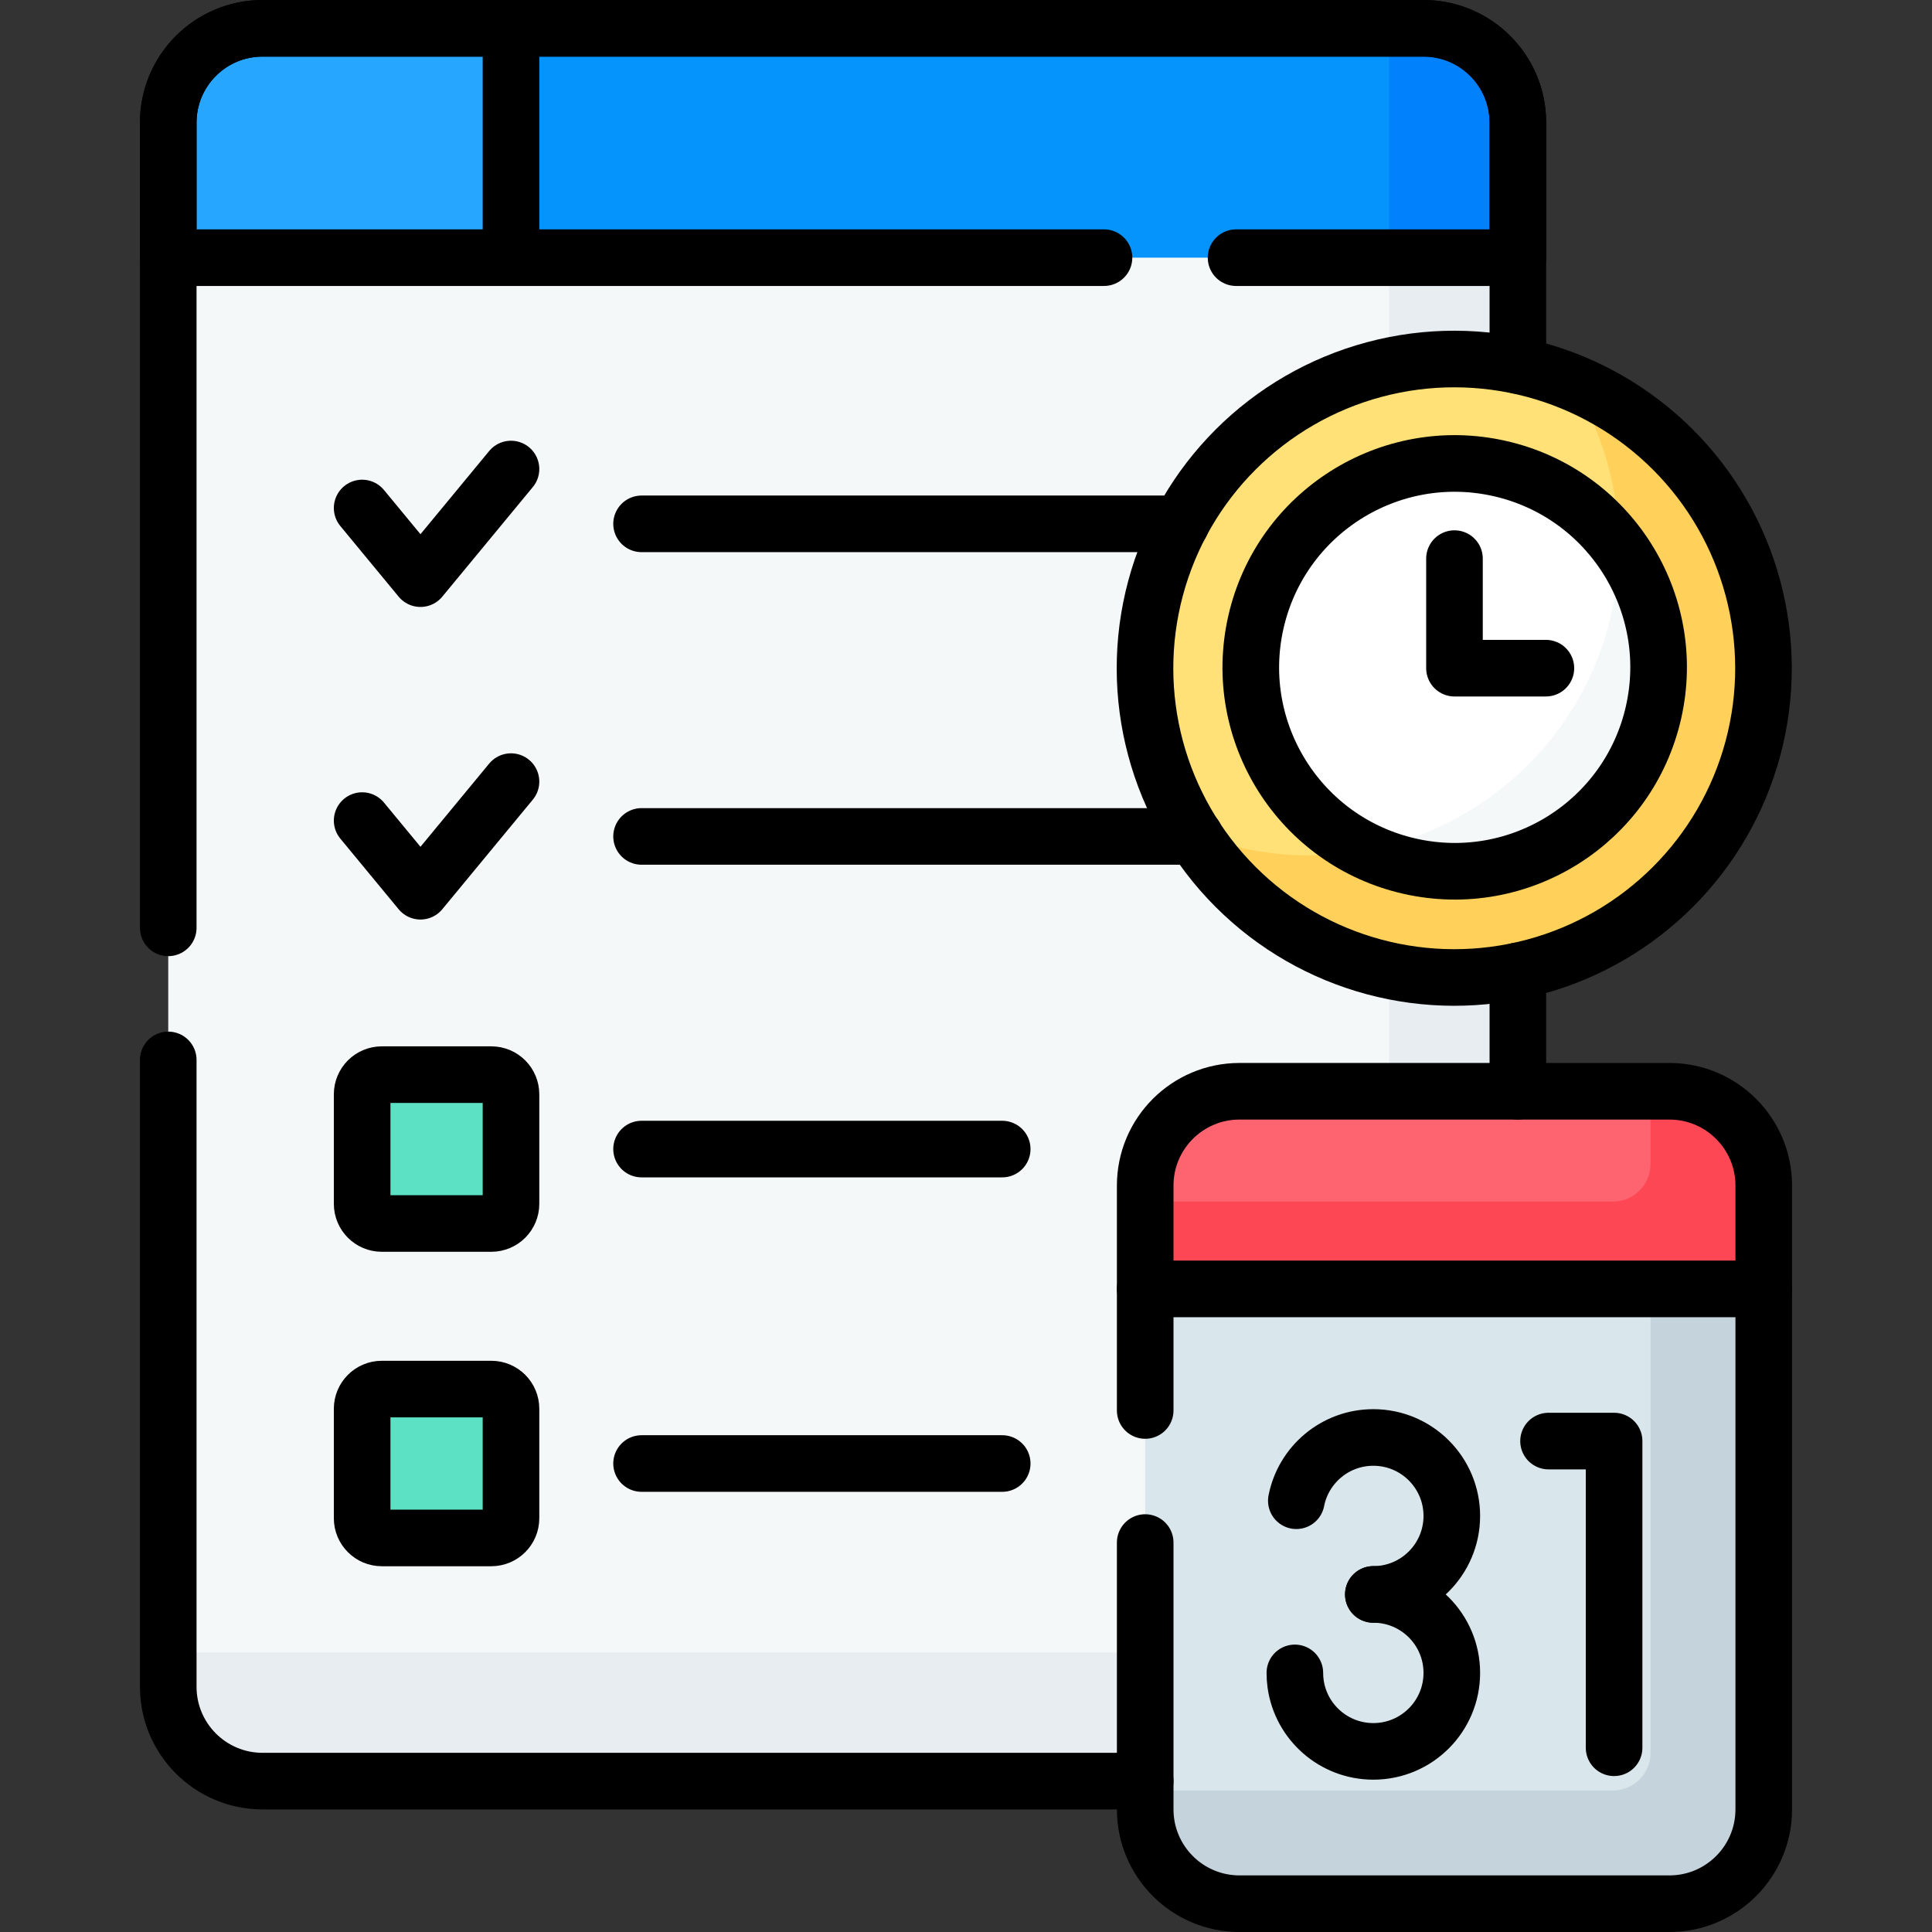 <?xml version="1.0" encoding="UTF-8" standalone="no"?>
<!DOCTYPE svg PUBLIC "-//W3C//DTD SVG 1.1//EN" "http://www.w3.org/Graphics/SVG/1.1/DTD/svg11.dtd">
<svg width="100%" height="100%" viewBox="0 0 512 512" version="1.1" xmlns="http://www.w3.org/2000/svg" xmlns:xlink="http://www.w3.org/1999/xlink" xml:space="preserve" xmlns:serif="http://www.serif.com/" style="fill-rule:evenodd;clip-rule:evenodd;stroke-linecap:round;stroke-linejoin:round;stroke-miterlimit:10;">
    <rect x="0" y="0" width="512" height="512" fill="#333333" stroke="none"/>
    <g>
        <g>
            <g>
                <g>
                    <path d="M44.587,67.284L44.587,447.016C44.587,460.823 55.78,472.016 69.587,472.016L377.251,472.016C391.058,472.016 402.251,460.823 402.251,447.016L402.251,67.284L44.587,67.284Z" style="fill:rgb(245,248,249);fill-rule:nonzero;"/>
                    <path d="M368.137,67.284L368.137,427.901C368.137,433.424 363.66,437.901 358.137,437.901L44.587,437.901L44.587,447.016C44.587,460.823 55.78,472.016 69.587,472.016L377.251,472.016C391.058,472.016 402.251,460.823 402.251,447.016L402.251,67.284L368.137,67.284Z" style="fill:rgb(232,237,242);fill-rule:nonzero;"/>
                    <path d="M377.251,7.5L69.587,7.5C55.78,7.5 44.587,18.693 44.587,32.5L44.587,68.284L402.251,68.284L402.251,32.5C402.251,18.693 391.059,7.5 377.251,7.5Z" style="fill:rgb(5,147,252);fill-rule:nonzero;"/>
                    <path d="M377.251,7.5L368.136,7.5L368.136,68.284L402.251,68.284L402.251,32.5C402.251,18.693 391.059,7.5 377.251,7.5Z" style="fill:rgb(1,130,252);fill-rule:nonzero;"/>
                    <path d="M135.419,7.5L69.587,7.5C55.78,7.5 44.587,18.693 44.587,32.5L44.587,68.284L135.419,68.284L135.419,7.5Z" style="fill:rgb(38,166,254);fill-rule:nonzero;"/>
                </g>
                <g>
                    <path d="M130.203,324.238L101.188,324.238C98.307,324.238 95.972,321.903 95.972,319.022L95.972,290.007C95.972,287.126 98.307,284.791 101.188,284.791L130.203,284.791C133.084,284.791 135.419,287.126 135.419,290.007L135.419,319.022C135.419,321.903 133.084,324.238 130.203,324.238Z" style="fill:rgb(93,225,196);fill-rule:nonzero;"/>
                    <path d="M130.203,407.569L101.188,407.569C98.307,407.569 95.972,405.234 95.972,402.353L95.972,373.338C95.972,370.457 98.307,368.122 101.188,368.122L130.203,368.122C133.084,368.122 135.419,370.457 135.419,373.338L135.419,402.353C135.419,405.234 133.084,407.569 130.203,407.569Z" style="fill:rgb(93,225,196);fill-rule:nonzero;"/>
                </g>
                <g>
                    <g>
                        <path d="M467.413,341.576L467.413,314.195C467.413,300.388 456.22,289.195 442.413,289.195L328.489,289.195C314.682,289.195 303.489,300.388 303.489,314.195L303.489,341.576L467.413,341.576Z" style="fill:rgb(254,100,111);fill-rule:nonzero;"/>
                        <path d="M442.413,504.5L328.489,504.5C314.682,504.5 303.489,493.307 303.489,479.5L303.489,340.576L467.413,340.576L467.413,479.5C467.413,493.307 456.22,504.5 442.413,504.5Z" style="fill:rgb(217,231,236);fill-rule:nonzero;"/>
                        <path d="M437.413,340.576L437.413,464.5C437.413,470.023 432.936,474.5 427.413,474.5L303.489,474.5L303.489,479.5C303.489,493.307 314.682,504.5 328.489,504.5L442.413,504.5C456.22,504.5 467.413,493.307 467.413,479.5L467.413,340.576L437.413,340.576Z" style="fill:rgb(197,211,221);fill-rule:nonzero;"/>
                    </g>
                </g>
                <g>
                    <g transform="matrix(0.707,-0.707,0.707,0.707,-12.314,324.418)">
                        <circle cx="385.451" cy="177.073" r="81.962" style="fill:rgb(255,225,119);"/>
                    </g>
                    <path d="M467.367,174.302C466.274,141.151 445.559,113.053 416.449,101.178C424.379,113.796 428.982,128.716 428.982,144.719C428.982,189.985 392.286,226.681 347.02,226.681C335.834,226.681 325.176,224.433 315.462,220.376C326.464,238.352 344.338,251.67 365.424,256.663C420.333,269.664 469.118,227.406 467.367,174.302Z" style="fill:rgb(255,209,91);fill-rule:nonzero;"/>
                    <g>
                        <g transform="matrix(0.22,-0.976,0.976,0.22,127.888,514.102)">
                            <circle cx="385.451" cy="177.073" r="54" style="fill:white;"/>
                        </g>
                        <path d="M428.972,145.115C428.781,185.307 399.662,218.639 361.367,225.404C368.619,229.025 376.794,231.074 385.451,231.074C415.274,231.074 439.451,206.897 439.451,177.074C439.451,165.112 435.555,154.064 428.972,145.115Z" style="fill:rgb(245,248,249);fill-rule:nonzero;"/>
                    </g>
                </g>
            </g>
            <path d="M442.413,289.195L437.413,289.195L437.413,308.437C437.413,313.96 432.936,318.437 427.413,318.437L303.489,318.437L303.489,341.576L467.413,341.576L467.413,314.195C467.413,300.388 456.22,289.195 442.413,289.195Z" style="fill:rgb(253,71,85);fill-rule:nonzero;"/>
        </g>
        <g>
            <path d="M95.972,134.627L111.429,153.347L135.419,124.299" style="fill:none;fill-rule:nonzero;stroke:black;stroke-width:15px;"/>
            <path d="M312.962,138.823L170.023,138.823" style="fill:none;fill-rule:nonzero;stroke:black;stroke-width:15px;"/>
            <path d="M316.693,221.661L170.023,221.661" style="fill:none;fill-rule:nonzero;stroke:black;stroke-width:15px;"/>
            <g>
                <path d="M265.596,304.515L170.023,304.515" style="fill:none;fill-rule:nonzero;stroke:black;stroke-width:15px;"/>
            </g>
            <path d="M170.023,387.846L265.596,387.846" style="fill:none;fill-rule:nonzero;stroke:black;stroke-width:15px;"/>
            <path d="M95.972,217.465L111.429,236.185L135.419,207.137" style="fill:none;fill-rule:nonzero;stroke:black;stroke-width:15px;"/>
            <g>
                <g>
                    <path d="M410.379,381.9L427.751,381.9L427.751,463.176" style="fill:none;fill-rule:nonzero;stroke:black;stroke-width:15px;"/>
                </g>
                <g>
                    <path d="M343.54,397.71C345.417,388.153 353.84,380.944 363.947,380.944C375.433,380.944 384.744,390.255 384.744,401.741C384.744,413.227 375.433,422.538 363.947,422.538" style="fill:none;fill-rule:nonzero;stroke:black;stroke-width:15px;"/>
                    <path d="M363.947,422.538C375.433,422.538 384.744,431.849 384.744,443.335C384.744,454.821 375.433,464.132 363.947,464.132C353.446,464.132 344.762,456.349 343.351,446.236C343.219,445.288 343.15,444.32 343.15,443.335" style="fill:none;fill-rule:nonzero;stroke:black;stroke-width:15px;"/>
                </g>
            </g>
            <path d="M385.451,148.04L385.451,177.073L409.676,177.073" style="fill:none;fill-rule:nonzero;stroke:black;stroke-width:15px;"/>
            <g transform="matrix(0.22,-0.976,0.976,0.22,127.888,514.102)">
                <circle cx="385.451" cy="177.073" r="54" style="fill:none;stroke:black;stroke-width:15px;"/>
            </g>
            <g transform="matrix(0.707,-0.707,0.707,0.707,-12.314,324.418)">
                <circle cx="385.451" cy="177.073" r="81.962" style="fill:none;stroke:black;stroke-width:15px;"/>
            </g>
            <path d="M303.489,341.576L467.413,341.576" style="fill:none;fill-rule:nonzero;stroke:black;stroke-width:15px;stroke-linecap:butt;"/>
            <path d="M130.203,324.238L101.188,324.238C98.307,324.238 95.972,321.903 95.972,319.022L95.972,290.007C95.972,287.126 98.307,284.791 101.188,284.791L130.203,284.791C133.084,284.791 135.419,287.126 135.419,290.007L135.419,319.022C135.419,321.903 133.084,324.238 130.203,324.238Z" style="fill:none;fill-rule:nonzero;stroke:black;stroke-width:15px;"/>
            <path d="M130.203,407.569L101.188,407.569C98.307,407.569 95.972,405.234 95.972,402.353L95.972,373.338C95.972,370.457 98.307,368.122 101.188,368.122L130.203,368.122C133.084,368.122 135.419,370.457 135.419,373.338L135.419,402.353C135.419,405.234 133.084,407.569 130.203,407.569Z" style="fill:none;fill-rule:nonzero;stroke:black;stroke-width:15px;"/>
            <path d="M402.251,96.842L402.251,32.5C402.251,18.693 391.058,7.5 377.251,7.5L69.587,7.5C55.78,7.5 44.587,18.693 44.587,32.5L44.587,245.888" style="fill:none;fill-rule:nonzero;stroke:black;stroke-width:15px;"/>
            <path d="M402.251,289.195L402.251,257.305" style="fill:none;fill-rule:nonzero;stroke:black;stroke-width:15px;stroke-linecap:butt;"/>
            <path d="M44.587,280.888L44.587,447.015C44.587,460.822 55.78,472.015 69.587,472.015L303.488,472.015" style="fill:none;fill-rule:nonzero;stroke:black;stroke-width:15px;"/>
            <path d="M135.419,68.284L135.419,7.5" style="fill:none;fill-rule:nonzero;stroke:black;stroke-width:15px;stroke-linecap:butt;"/>
            <path d="M327.57,68.284L402.252,68.284L402.252,32.5C402.252,18.693 391.059,7.5 377.252,7.5L69.587,7.5C55.78,7.5 44.587,18.693 44.587,32.5L44.587,68.284L292.57,68.284" style="fill:none;fill-rule:nonzero;stroke:black;stroke-width:15px;"/>
            <path d="M303.489,408.792L303.489,479.5C303.489,493.307 314.682,504.5 328.489,504.5L442.413,504.5C456.22,504.5 467.413,493.307 467.413,479.5L467.413,314.196C467.413,300.389 456.22,289.196 442.413,289.196L328.489,289.196C314.682,289.196 303.489,300.389 303.489,314.196L303.489,373.792" style="fill:none;fill-rule:nonzero;stroke:black;stroke-width:15px;"/>
        </g>
    </g>
</svg>
